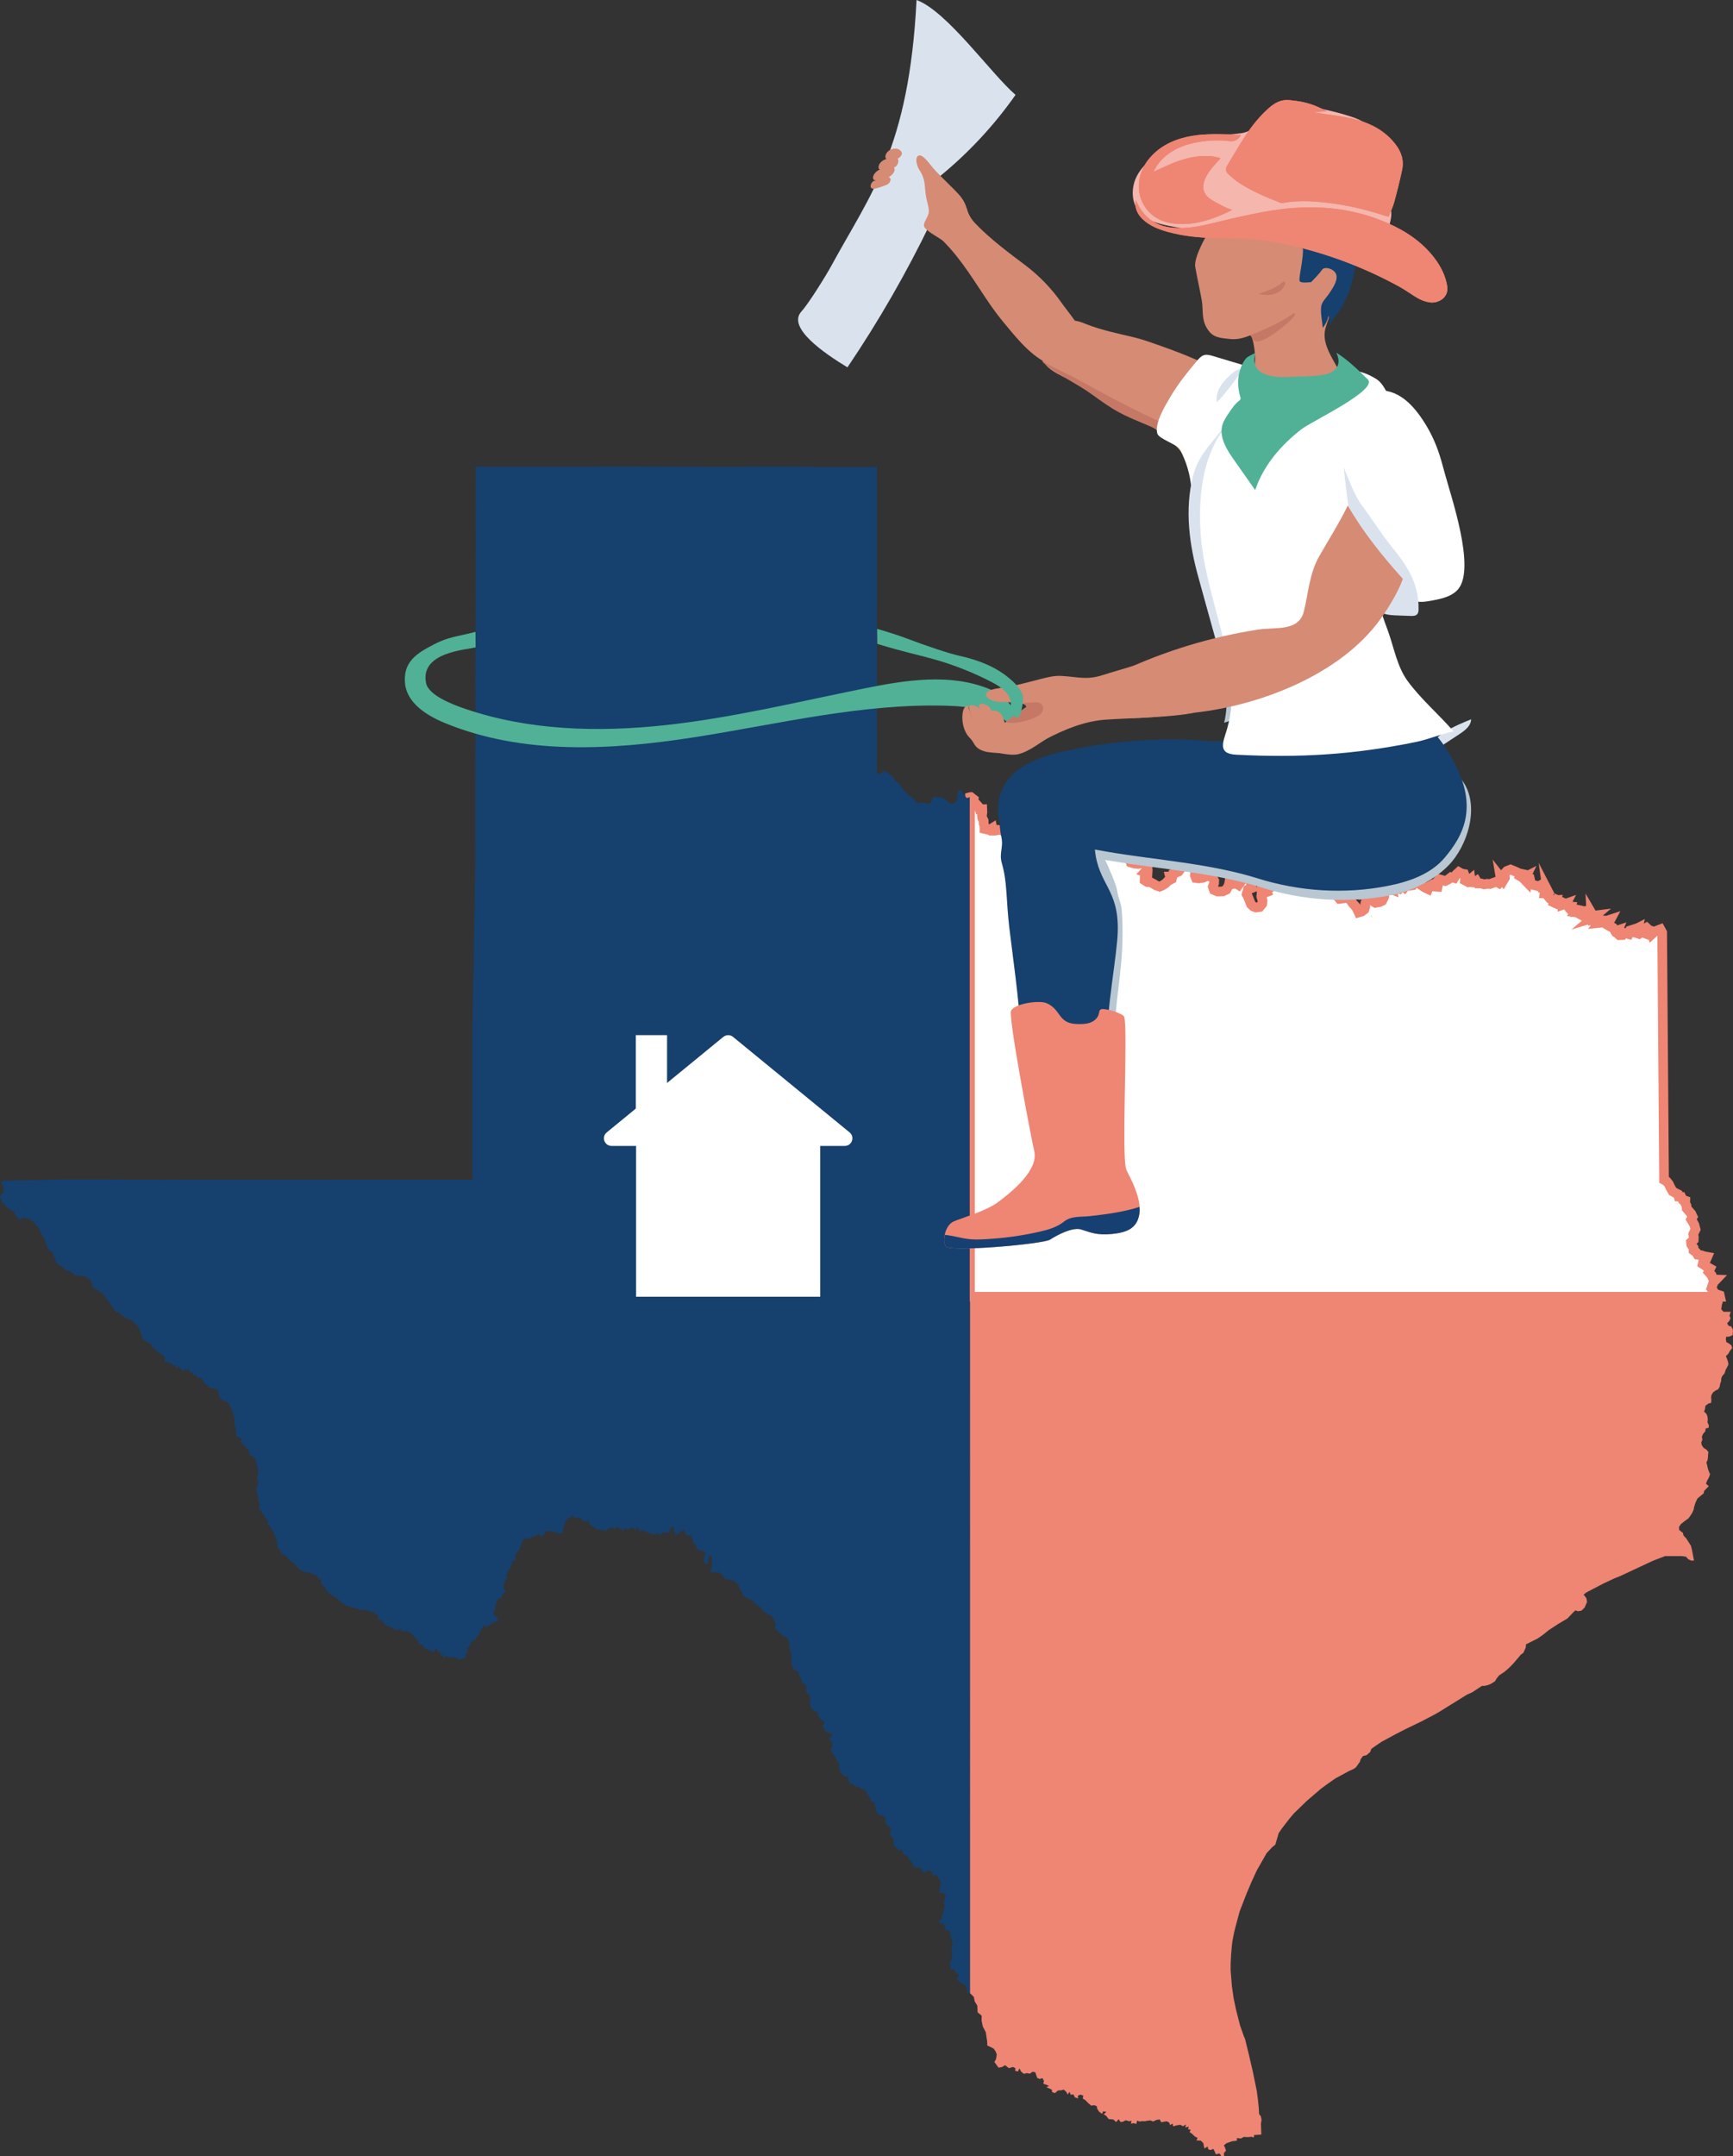 <svg xmlns="http://www.w3.org/2000/svg" id="Layer_2" data-name="Layer 2" viewBox="0 0 538.19 669.4"><rect x="0" y="0" width="538.19" height="669.4" fill="#333333" stroke="none"/><g id="Illustration"><g><path id="white_background" data-name="white background" d="m301.37,247.44l-.12.03v155.09h232.92l-.1-.45-1.57-.52-.42-.8-.61-.81.28-.79.36-1.11.83-.87-.86-.03-.54-1.32-.93-1.02.48-1.03-1.18-.67-1.13-.74.17-.83.87-.54.38-.87-1.06-.19-.8-.29-1.13-.16-.48-.77-.79-.58v-.8s-.7-1-.7-1l-.09-.76.84-.74.04-.86-.2-.84.35-.76.38-.79-.36-1.35-.51-.93-.49-.79.47-.83-.42-.89-.73-.86-.71-.83-.07-.83-.39-.79.03-.8-.83-.29-.44-.89-.81-.06-.22-.77-.76-.38-.87-.47-.76-1.35-.45-.96-.67-.83-.8-.44v-1.25s-.58-75.56-.58-75.56l-.55-1-.77.29-.97.41-.76.7-.23-.89-.81-.25-.8-.74-.83.48-.81.23.92.15.07.83-.87-.32-.76.55-.77-.26.26-.8.17-.79-.83.42-.48.96-.77.07.39-.9-.81.26-.45,1.09-.86-.23-.8-.25-.36.79-.83.03-.81-.76.33-.76-.81.26-.68-1.06-.86-.35-.76-.45.36-.84.48-.9-.8.26-.96.61-.81.09-.95.1.65-.8-.79-.04-1.25.06.33-.97-1.11.33,1.06-.9-.8.1-.51-.87.04.84-.81-.15-.79-.17-.74.54-.81-.45.97-.09.29-1.12-.86.2-1.05.38-1.38-.2.51-.87-1.13-.25.73.81-.81.16-.74-.84.25-.81-.86-.09-.81-.42.2-.39-1.16.41v-.77s-.77-.35-.77-.35l.12.84-.87.07-1.05-.48.36-.81-.81.03-.76-.39-.71-.84.29-.89-.49-.95.13.93h-1s.16-1.06.16-1.06l-.84-.33-.33-1.22-.81.47-.95-.26-1.37-.31-.23-.87-.22-.99-.77-.16-.15,1.24-.74-.77.44-.9-.84.42-.87-.52.42-.76-.74-.16-1.32-.6-1.4-.58-1.12.44-.73.76.09,1.35-.55.93-.8-1.02.15.9-.67.86-.81-.44-.96.35-1.02.38-.87-.09-.87.2-.93-.29h-1.06s-.47-.8-.47-.8l-.76.49-.93-.06-.13-.97-.95.8-.77-.41.09-1.08-.35-.92-.8-.13-.83-.47-.79.73-.67,1.12-.92-.25-.99.76-.87.42-.8-.25-1.03-.29-.7.77.33.79-.16.77-1-.07-.8-.52-.79.42-.38.9-.76-.35-.76-.47-1.15-.8-1.51-.8-.65,1.22-1.08.17-.84-.32-.65.87-.8-.55-.76.93-.97-.32-1.18-.13.09.74-1.16-.47-.89.15-.41.9-.81.42.79-.07-.12,1.24-.64,1.28-.8.39-1.28.22-1.06-.67-.96-.44-.79.45-.35.86v1.02s-.25.83-.25.83l-.84.65-.95.28-.42-.89-.38-.76-.81-.86-.74-.96-.77-1.05-.76-.07-.77.23-1.29.15-.64-.76-.06-.92-.58-.84-.77.23h-.9s-.81-.57-.81-.57l-1.48-1.06,1.29-1.12.19-1-1.45.06-1.85-.87-.42,1.38-.04,1.05-.81,1.37-.84.23-.86.22-1-.19-.28-.92-.7-1.02-.76-.17-1.11.2-.07.76-.77.16-.93-.9-.52-1.4-.03-.83-.19-1.25-.95-1-1.13.71-.86.44-.9-.63v.81s.41,1.34.41,1.34v.8l-.51.86-.99,1.21-1.02.35-.84-1.03-.84.93,1.45.42.15.76-1.82.65-.07.8.39,1.29-.1,1-.81.99-1.09.15-.84-.29-.77-.73-.29-.77-.31-.76-.29-.76-.44-.8.39-1.44,1.19-.47-.13-.95-.26-.96-.42-1.11-.8-.63h-.84s-.76.54-.76.54l-.16,1.12-.73,1.02-.86-.51-.96-.83-.13,1.08-.81.12-.07-.8-.15.9-.79,1.51-1.13.51-.83.04h-.83l-1.08-.48-.35-1.03.41-1.06.03-.77-.52-.9-1.5-.71-1.4.68-1.34.2-.92-.12-.32-.8.09-.84.22-.8-.8-.71-1.02-.65-1.53-.49-.9.38-.45,1-.7.93-.83.35-.87.32-.2.86h-.76l.22.93-.86.45-.79.8-.95.6-.83.35-1-.33-.87-.52-.99-.54-.95-.03-.84-.54.03-1.12.81-.1.07-1.16-.77-.23.71-.77.16-1.56-.77-.74-.79.32-1.51.28-1.13-.13-1.12-.32-.28-.83-.68-.77.77-.45-1.12-.9-.26-.93.68-.83.49-.92-.45-.9-.25-.93-1.13.47-1.38,1.5-1.59-.33-.95-.67-.99.25-.97-.06-.81-.19-1.03-.81-1.75-.23-.77.84-.47.86-.48,1.41-.77.35-.84.6-.92.38-.95-.22-.92-.79-.8-1.05-.97-1.27-.97-.9-1.34-.25-1.6-.09-1.16.96-.79.15-.84.03-.93.48-.79-.54-1.25-.32-.79-.76-.9.09-1.27.33-.79-.92-.9-.45-.77-.74-1.59-.42-.58-.79-.87.38-.92.26-.81.29-.77-.42-1.06-.09-.79.25h-.76s-.16-.79-.16-.79l-.95.6-1.48-.35v-.76l-.26-.96v-.83s-.45-.86-.45-.86l-.1-.76.16-.99-.04-.95-.83.03-.29-.77-.84-.93-.8-.6.09-.8-.92-.71h0Zm185,33.04l.15-.04.29-.76-.44.8h0Z" style="fill: #fff; stroke: #ef8573; stroke-miterlimit: 10; stroke-width: 3px;"></path><path d="m462.56,463.74c3.58.71,8.76.6,11.97-.04,4.41-.87,3.8-4.06,2.16-7.65-.92-2.01-1.79-4.98-3.43-6.26-1.21-.95-3.62-1.36-5.07-1.77-2.37-.67-5.03-1.5-7.51-1.07-3.97.69-3.5,2.54-3.22,5.84.34,4-1.27,9.17,3.95,10.66.36.1.75.2,1.16.28Z" style="fill: #d68b74; stroke-width: 0px;"></path><g><path d="m483.08,472.3c-1.68-3.54-2.57-6.93-3.86-10.84-.36-1.09-1.53-2.39-2.36-1.61-.35.33-.37.87-.48,1.34-.3,1.32-1.45,2.31-2.72,2.77-1.27.46-2.65.47-4,.46-6-.08-4.86-4.41-9.54-6.36-2.28-.95-5.32-.1-6.33,2.15-.91,2.02-.05,4.34.56,6.47,1.2,4.24-2.41,8.42-5.15,11.18-1.55,1.56-3.23,3.08-5.01,4.38-2.27,1.65-4.68,1.38-7.43.65-1.99-.53-4.15-1.4-5.99-.49-1.06.53-1.78,1.56-2.35,2.6-.44.8-.83,1.67-.81,2.58.04,2.28,2.43,3.7,4.52,4.6,3.06,1.3,6.21,2.48,9.52,2.83,2.73.29,5.5.02,8.23-.25,7.77-.77,15.54-1.55,23.32-2.32,5.21-.52,13.07.62,14.08-6.45.58-4.02-1.67-8.85-3.49-12.26-.25-.48-.49-.95-.71-1.42Z" style="fill: #ef8573; stroke-width: 0px;"></path><path d="m429.65,493.32c-1.12-.64-2.15-1.38-2.66-2.2-.64-1.03-.01-1.78.83-2.34,1.43,1.29,2.8,2.41,4.53,3.3,2.19,1.13,4.55,1.94,6.99,2.29,4.47.65,10.67.75,15.2.1,3.52-.51,7.18-2.05,10.45-3.45,2.47-1.05,4.83-1,7.45-1.33,5.17-.66,10.37-1.4,15.33-3.07.06.75.07,1.5-.03,2.22-.67,4.67-4.15,5.8-8.35,6.29-4.81.57-6.95-.46-9.64-1.26-3.73-1.1-8.71,2.42-12.42,3.1-5.72,1.06-11.33,2.43-17.14,1.02-2.57-.63-4.99-1.75-7.31-2.99-.85-.45-2.09-1.02-3.23-1.68Z" style="fill: #164071; stroke-width: 0px;"></path></g><path d="m427.39,285.85c.2.29.43.54.71.74,0,0-.24-.26-.71-.74Z" style="fill: #b8c7d2; stroke-width: 0px;"></path><path d="m425.58,284.06c.2.29.43.54.71.74,0,0-.24-.26-.71-.74Z" style="fill: #16406d; stroke-width: 0px;"></path><path d="m409.23,213.99c.35-.04.68-.12.99-.27,0,0-.34.08-.99.27Z" style="fill: #b8c7d2; stroke-width: 0px;"></path><path d="m406.8,214.72c.35-.04.68-.12.99-.27,0,0-.34.08-.99.27Z" style="fill: #16406d; stroke-width: 0px;"></path><path d="m456.87,223.29c-.04,1.39-.92,2.49-2,3.41-.53.45-1.11.85-1.68,1.22-1.78,1.17-3.56,2.33-5.33,3.5-1.47.96-3.06,2.13-4.7,2.2,1.52-5.48,9.06-8.41,13.71-10.33Z" style="fill: #dae3ed; stroke-width: 0px;"></path><path id="redfill" d="m301.25,402.55v216.28h.09l1.09,1.09.26,1.35.81,1.34.1,2.09,1.27,1.03-.04,1.51.39,1.85.92,1.77.44,2.97.03,1.18.95.41,1.03.55.57.8.38.92-.1.9-.17.76-.47.76.57.76.73,1.02,1.12-.23.93-.57,1.16.95,1.21-.38.8.33-.06.84.86.22.47-.95.52,1,.9.71.77-.25,1.08.17.8-.6.84.17.32.89.26.84.76.35.89-.25.45.8-.16.96.96.29.79.36-.8.42.77.31.93.45.06.76.9.28.92-.8.97-.06.86-.22.83.8.33.76.6-.86.38.89.84-.09.45.92,1.02.33-.1-.86.83-.33.86.33-.16.9.79.47.93.96.9.76.92-.13.81.31.12.76.6.96.93.65.31-.77,1.02.16-.84.74.8.52.74.96,1.47.15.84.77.83-.87.52.86.77-.06.86-.47,1.03.29.8-.07-.2.89.77-.22.9.25.26-1.02.84.28.76-.13.76.04.99-.19.81-.07.81.35,1-.49,1.03-.17.49.89.97-.19.76-.12.76.42.26.77.76-.49.19.87,1-.29,1.25-.19.77.45.96-.55-.23.92,1.12-.25-.25.83.81.09-.31.77.79.58.87.83.8.38-.35.79,1.35.07.81.81.12.84.22.8.97-.63.22.9.77.2.76-.36.45.81.35.87,1.15-.25.6.86.83-.13-.1-.81.68-.79-.29-.9-.36-.77.8-.64.9-.32.76-.28.77-.09.8-.1v-.81l1.29.13.81-.48.81.04h.76s.81-.1.81-.1l.81.23.03-.76,2.27-.15-.12-3.4.19-1.13-.2-1.09-.57-.8-.1-2.01-.28-2.59-.32-2.47-1.28-6.24-1.15-4.95-1.21-4.96-.44-1.03-1.11-3.16-1.28-5-.73-3.49-.55-3.87-.28-3.51-.1-1.27v-2.01l.15-2.9.25-2.94.17-1.31.52-2.66.33-1.34,1.29-4.82.28-.83,2.07-5.31,1.43-3.35,1.63-3.55,3.08-5.4,1.69-1.8,1-.83,1.02-3.52.86-1.28,1.22-1.61,1.38-1.76,1.27-1.5,4.02-3.9,4.34-3.72,1.82-1.35,2.68-1.88,4.32-2.34,1.24-.54.83-.55,1.25-1.73.28-.9.71-.92,1.09-.26,1.11-.97.36-.97.93-.67,2.18-1.5,4.36-2.36,3.1-1.59,5.14-2.49,3.99-2.09,1.13-.64,8.87-5.5,1.64-.74,3.03-1.99h.77s.96-.22.96-.22l1-.38,1.28-.81.49-.81.79-1.02,1.56-1.03,1.05-.87.86-.8,1.05-1.09,2.26-2.66.8-.58.71-1.63.1-1,3.54-1.77,1.5-1.02,2.12-1.69,2.95-1.92,2.76-1.63,1.29-1.38,1.13-1.12.86.26,1.08-.19.97-.95.74-1.72-.17-1.13-.89-1.21,1.03-.73,5.15-2.69,3.29-1.54,2.01-.81,10.05-4.7,3.75-1.44h5.24l1.27.17.7.8.89.41h.9s-.58-3.08-.58-3.08l-.36-1.5-1.5-2.34-.8-.84-.2-.83-1.15-.89-.06-.97.58-.87,1.13-.9,1.27-.92,1.02-1.48.54-1.18.15-.83.42-1.34.61-1.29.87-.73,1.08-.89.15-.77,1.41-1.43-.86-.8.35-.89.6-1.11.32-.93-.41-.95-.31-.92-.17-.87-.25-.89.38-.79.1-.81.04-.81.13-.8-.58-.76-.9-.54-.63-.92-.13-.81.35-.86-.17-.93.39-.87.7-.83.1-.84.9-.19.09-.76-.44-.99.1-.8-.07-.86-.28-.84-.8-.81.28-.76.15-1.05.99-.71.77-.17.07-.8-.07-.83.09-.79.51-.83.77-.58.83-.39.45-.8.16-.9.31-.87.03-.8.32-.77.71-.81.35-1.12.44-.79.42-.87-.15-.83-.29-.81-.35-.93.77-.76.44-.84.71-.86-.19-.84-.79-.61-.8-.45-.16-.77.07-.87.9-.03,1.12-.48.09-1.08-.04-.76-.48-.84-.8-.22-.47-.77.73-.81.33-.76-.33-.83.32-.99.07-.2h-2.05l-.12.09-.06-.09-.71-.74.19-1.38.29-.92-.81-.36v-.9s-.07-.33-.07-.33h-232.92,0Z" style="fill: #ef8573; stroke-width: 0px;"></path><path id="bluefill" d="m185.4,144.86h-37.72s.04,24.63.04,24.63l-.06,8.6.04,1.64-.09,32.79.03,5.46-.06,34.57.03,14.32-.87,50.19v49.17s-89.65.01-89.65.01l-35.88-.12-20.27.38-.77.89.79.6.16.77-.36.84.51.58-.9.51-.38.83.33.9.36.9.99.81.57.86,1.03.54,1.11.63.31.83.76,1,.84.63.89-.52,1.19.12.95.29,1.54,1.11.23.77.93.79.63,1.63,1.27,2.04.28.92.33.8.32,1.24,1.4,1,.9,2.01.25,1.05.76.84,1,.36.77.87,1.02.6.96.15,1.37,1.21,2.9.26,2.09,1.35.25,1.25.65,1.31,1.16.29.51.83.89.06.77,1.18.58.84.73.87.99,1.37.6.96.68.92.87-.03,1.29,1.37,2.62,1.16.8.73,1.18,1.18.54.86.23,1.05.44,1.03.22.86.84.63.93.57.74.26.64,1.24.89.81.83.63.77.64,1.05.54.22.89-.28.81.9.2.81.23.93.61.79.28.38.81.8-.61.55.81.77.63.92-.41.8-.16.35.96.84.09.39.81.77.06.23.76.92.06.77.33.31.84.65.81.79.31.33.8.79-.07.81.36.79.03.64,1.12.1.76.15,1.02.84.55.8.39.76.2.57.8.49.99.33.76.29.89.35.87.22.81-.1.77v.96s.36.96.36.96l.15.76v.76s.13,1.16.13,1.16l.95.61.79.31-.47.8.61.84.79.57.38.79.74.26.13.95.31.93,1.09.45.74.9.15,1.08.26.86.33.95v.81s-.07.92-.07.92l-.25.76.16.83.19,1.05-.16.84-.51.76.12.95.31.81.12.77.19.8v.81s.52.77.52.77l-.33.84.06.81.86.99.51.87.67.93.67.9-.23.79.76.68.42.9.65.8.35.81.26.89.44.81.16.83.06.86v.77l.76.63.36.76.39.76.8.31.79.58.67.77,2.39,2.15.51.8.79.36,1.29.65.79-.03.8.19,1.29.63.96.45.26.93.89-.1-.13.77.09.8,1.19,1.09.31.8.7.8.77.55.83.6.81.44.9.81.79.58.79.67.87.38,1,.41,1.11.26.86.16,1.02.51.8-.13.79.12,1.06.17.77.44.9-.06.58.76.86.32-.09.79.15.77.9-.23.51.79.57.8.87.45.77.25.8.25.7.77.76-.03.89-.33.81.76,1.09-.2.86.45.81.39.49.77.83.81.93.96-.06.92.84-.12.7.83.74.7.84.26.83.44.87.04.23-.86.84.38.03.8.81-.32-.09.96.89.1.32,1.19.49-.95,1.28.57.87-.15.95.17,1.13.58.8-.26,1.13-.33v-.79s.77-1.28.77-1.28l-.29-.89.8-.77.35-.79.52-.76,1.03-.28.15-.84.86-.8.28-.89.49-.76.61-1.08.97.33.77-.45.8-.54.8-.51.84-.2.42-.83-.79-.76-.77-.7.15-.79.61-.86-.2-.76.33-.84.49-1.29,1.12-.61.51-1.15.8-.7-.55-.76-.16-.81.29-.89.31-.9.64-.77-.28-.86.42-1.27.77-.7.03-.86.64-.92-.13-.89.77.25.32-.79-.13-1.21.79-.89.58-.77.36-.95.39-1.03.33-1.03.89-.36h1.27s.8-.6.8-.6l.84-.07,1.09-.9.33.93.83-.31.86-.52-.17-.89.81.1,1.15.03.92.16.89.22.87.39.8-.32.32-.9.16-.87.45-1.37.49-1.06.76-.28.8-.71,1.19.64.76-.16.76.16.6.79,1.03.25.99-.13.1.96,1,.7.81.52.81.45.86.06.89.23.96.06.87-.81h.92s.77.25.77.25l.84-.79.52.83.76-.17.26.83.73-.76,1.47.2.81-.65.74.68.77.09-.28-.77.79.39.29.97,1.05-.47,1.02.55.84.25.8.54,1.12.04.81-.49.7.81.73-.81.96-.17,1.28.04.19-1.24,1.06-.6.16,1.12.31,1.4,1.12-.25.99-.96.95-.19.03.79.7,1.03,1.61-.55-.68.77.76.61v.99l1.03,1.02.19,1.11.87.42,1.77.58.06.77-.49,1.6.06.8.86.71.54-.95v-.79s.36-1.15.36-1.15l.76.29-.07.97.07,2.34-.44.97.26.81,1.12-.1,1.43.1.86.8.81,1.32.9-.06,1.08.38,1.09.32.83.81.55.87.19.93.8.97.2.83.77.52.97.6.93.2.84,1,.97.73.93.64.71,1.13,1.05.63.93.47.77.35.49.92.45.86.31.76-.36,1.08.67.8.89.89,1.15.95,1.06.47.55.9.26.87.04,1.29.12.81.26.79.19.95.03.93v.81s-.12.84-.12.84l.51.79.1.79.92.48.89.61.07.83.73,1.19.1,1.09.99.49.54.83-.13,1.06.13.9.77.45.32.89v.76l-.15,1.28.58,1.59h.03s.86.55.86.55l1.18.49-.12.99.76,1.02,1.34,1.02-.57,1.22.45.97.49.8,1.06.31.97.33-.23.76-.96.55.68.79.54.8.03.77-.51,1.21.32.87,1,1.35.55,1.13.63.86.04.77.17,1.5.64,1,.87.8,1.18.35.15,1.05.25.76.92.22,1.03.87h.79l.89.61,1.45.54.51,1.18.67.96.38,1.09,1,.49.23.77.13.8.28.92.39.83.79.6,1.12.31.73.77-.28.9.54,1.08,1.06.74.25.95-.42.87.44.95.73.89.09,1.24.16.9,1.03.77.48.79.81-.54.31.74.38,1.13,1.06.17.52.99,1.03,1.31.45.95.92.52.83-.17.86.55-.03.83.81.2.95-.54.9-.04.67.99-.04.8.97-.6.77,1.12.8.95-.09.95-.15.9-.13.8-.03,1.08.97-.17.86.58-.17,1.22-.41,1.22.33,1.34-.22.96-.26.93-.35.93-.06,1-.92.49.42.97.83-.1.55.8.26,1.47,1.18-.2.45,1.34-.06.89.41.83.26,1.27-.47,1.08.26.81-.07.9.12,1.21-.17.8-.65,1.19.28,1.03.2.92.96-.13.48.97,1.12.97-.71.83.23.81,1.11.76.97.31.64.79.2,2.01.8.03V247.47l-.92.29-.84-1.05-.77-1.27-.9-.06-.49,1.24.15.9-.25.77-.76.99-.99.32-.8-.44-.65-.76-1.05-.67-.81-.26-.92.06-.86-.2-.9.48v.8s-.64.81-.64.81l-.99.06-.99-.44-.95.23-.97-.03-.81-.8-.49-.79-1.12-.52-.76-.99-.86-.63-.9-1.31-.71-.96-.83-.57-.64-.79-.65-.95-.77-.57-1.27-.9-.8-.09-.73.8-1.18.09v-95.29h-20.3v-.12h-19.76l-5,.04-41.96-.07h0Z" style="fill: #16406d; stroke-width: 0px;"></path><g><rect x="197.54" y="351.55" width="57.18" height="51" style="fill: #fff; stroke-width: 0px;"></rect><path d="m224.63,321.88l-36.21,29.66c-1.72,1.4-.72,4.19,1.5,4.19h72.43c2.22,0,3.21-2.78,1.5-4.19l-36.21-29.66c-.87-.71-2.12-.71-2.99,0Z" style="fill: #fff; stroke-width: 0px;"></path><rect x="197.46" y="321.34" width="9.7" height="32.29" style="fill: #fff; stroke-width: 0px;"></rect></g><path d="m330.17,264.84c-2.61-.94-4.9-2.42-6.47-4.86-1.76-2.73-2.6-5.95-3.07-9.17-.15-1.04-.26-2.12.03-3.13,1.64-5.69,8.68-3.3,12.68-3.14,6.96.27,14.08-.32,20.99-1.12,22.3-2.58,44.27-8.95,63.49-20.75.95-.58,1.68-1.27,2.24-2.02,4.58,2.76,9.14,5.55,13.68,8.38,6.42,3.99,14.33,6.58,19.54,12.28,6.45,7.05,3.27,19.44-2.43,26.23-4.32,5.15-12.01,9.02-18.6,10.32-13.47,2.65-27.44,1.74-40.51-2.36-14.57-4.57-31.22-5.64-46.37-8.2-4.66-.79-10.48-.75-15.21-2.45Z" style="fill: #b8c7d2; stroke-width: 0px;"></path><path d="m323.51,265.32c-6.03,2.08-10.38-1.06-12.17-6.84-.84-2.72-1.69-5.52-1.42-8.36,1.28-13.34,15.88-16.1,26.3-18.04,13.38-2.49,27.13-3.19,40.69-1.9,4.78-.57,12.35,1.22,16.75-.7,5.58-2.43,10.48-11.44,12.42-17.21,8.56,5.04,22.88,3.8,31.31,9.04,6.42,3.99,9.37,6.96,13.26,13.63,8.97,15.36,3.73,24.47-1.96,31.27-4.32,5.15-11.1,7.51-17.7,8.8-13.47,2.65-27.44,1.74-40.51-2.36-14.57-4.57-31.22-5.64-46.37-8.2-5.17-.88-11.33-2.4-16.49-.66-1.5.51-2.83,1.07-4.11,1.51Z" style="fill: #16406d; stroke-width: 0px;"></path><path d="m384.31,222.32c-.65-2.83-1.87-5.52-3.56-7.88.39,3.3.19,6.67-.59,9.91,1.83-.48,3.55-1.35,5.02-2.54" style="fill: #b8c7d2; stroke-width: 0px;"></path><g><path d="m343.07,359.13c-1.61.54-3.94.54-5.14.71-.93.13-11.74,1.95-11.9,1.17-.8-3.87-.38-8.02-1.36-11.66-.65-2.4-1.12-4.85-1.4-7.32-.02-.17-.03-.37.07-.51.09-.12.25-.18.39-.22,5.19-1.61,11.35-1.42,16.69-.9,1.33,2.7,1.53,5.79,2.07,8.76.42,2.3,3.61,6.94,1.99,9.09-.3.4-.8.68-1.41.89Z" style="fill: #d68b74; stroke-width: 0px;"></path><path d="m329.29,334.85c-.35-4.56-1.05-9.09-1.99-13.56-2.78-13.16-5.48-26.3-8.05-39.5-1.64-8.4-3.65-16.02-3.11-23.87.84-1.89,1.59-3.83,2.27-5.81.59-1.73,1.16-3.42,1.73-5.09,1.66-1.69,3.47-3.26,5.44-4.69,1,.34,2.13.48,3.4.34.46.06.92.09,1.39.14,1.27,2.76-4.22,20.69-1.82,22.21,3.68,2.3,12.85-2.09,15.03,2.7.68,1.49,3.12,7.02,3.37,8.81.36,2.61,1.21,3.49,1.41,6.11.41,5.49.3,10.99-.19,16.47-.85,9.48-2.78,19.22-1.76,28.63.51,4.69,1.88,9.24,2.37,13.92.13,1.29.83,4.34-.25,5.29-1.06.92-6.31.22-7.77.26-3.77.1-8.83.31-11.77-2.47,2.05-1.29.47-7.77.3-9.89Z" style="fill: #b8c7d2; stroke-width: 0px;"></path><path d="m320.04,334.79c-.22-4.55-3.11-10.82-3.21-15.37-.17-7.74-2.51-23.95-3.41-31.64-.99-8.49-.57-13.82-2.27-19.71-.97-3.35.56-4.86-.18-8.27-.89-4.09-.71-8.32,1.04-12.16.75-1.65,1.63-3.44,3.21-4.34,2.36-1.33,4.8-2.67,7.5-3.14,1.68-.29,3.4-.24,5.1-.07,2.46.26,4.92.79,7.15,1.86,2.11,1.01,3.72,2.45,5.13,4.28s3.18,3.33,4.26,5.52c-3.25,3.29-5.12,7.45-4.14,13.6,1.62,10.15,8.09,11.48,6.73,26.64-.85,9.48-4.07,26.72-3.05,36.13.4,3.66,1.32,7.22,1.93,10.85.41,2.76.81,5.48,1.13,8.26-6.73.49-13.5.4-20.21-.27-3.53-.35-5.44.28-6.26-3.21-.66-2.82-.29-6.08-.43-8.96Z" style="fill: #16406d; stroke-width: 0px;"></path><g><path d="m349.8,363.15c-1.63-3.56.56-43.57-.68-47.5-.34-1.09-6.56-2.99-7.4-2.22-.36.32-.38.86-.49,1.33-.31,1.31-1.48,2.29-2.76,2.73-1.28.44-2.66.44-4.01.4-6-.16-4.8-4.48-9.45-6.48-2.26-.98-9.98.13-11.02,2.37-.93,2.01,6.59,41.21,7.16,43.35,1.61,5.99-6.86,12.84-11.31,16.13-3.69,2.73-10.91,4.72-13.63,5.9s-3.61,5.87-2.53,7.75,30.3-.7,32.43-2.09c2.13-1.4,6.98-3.97,9.66-3.14,2.68.83,4.81,1.89,9.62,1.39,4.21-.44,7.7-1.52,8.43-6.18.63-4.01-1.55-8.87-3.32-12.3-.25-.48-.48-.95-.69-1.43Z" style="fill: #ef8573; stroke-width: 0px;"></path><path d="m294.07,383.42c2.3.28,4.52.98,6.84,1.23s4.73.08,7.08-.09c5.03-.35,10.03-1.09,14.95-2.22,2.68-.61,5.36-1.41,7.54-3.15,2.24-1.78,5.24-1.35,8.04-1.67,5.18-.59,10.39-1.26,15.37-2.86.05.76.05,1.5-.06,2.22-.73,4.66-4.23,5.74-8.43,6.18-4.81.51-6.94-.56-9.62-1.39-2.68-.83-7.53,1.75-9.66,3.14-2.13,1.4-31.34,3.97-32.43,2.1-.59-1.01-.55-2.46-.28-3.56.23.02.45.04.68.06Z" style="fill: #164071; stroke-width: 0px;"></path></g></g><path d="m291.67,54.9c9.02-7.34,17.02-15.93,23.71-25.45-7.65-6.59-21.25-25.97-30.74-29.45-2.35,46.17-14.41,60.33-26.33,82.27-1.67,3.08-7.07,11.83-9.43,14.43-4.53,4.98,6.98,12.91,14.3,17.34,9.69-14.33,18.34-29.36,25.86-44.95" style="fill: #dae3ed; stroke-width: 0px;"></path><path d="m377.26,129.04c-5.65-1.74-17.15-4.21-22.79-5.95-2.6-.8-5.86-1.54-8.37-2.51-2.63-1.02-4.02-1.97-4.71-3.03,1.18,2.29,4.03,3.65,6.7,4.79,4.87,2.09,7.99,1.95,12.87,4.04,1.72.74,13.8,5.35,15.52,4.46l2.83-5.44c-.74,1.14-1.53,2.21-2.04,3.63Z" style="fill: #dae3ed; stroke-width: 0px;"></path><path d="m374.8,72.9s-4.13,6.91-3.61,10.01c.52,3.1,2.03,9.72,2.18,11.5.26,3.01-.15,5.38,1.93,8.21,1.33,1.81,2.83,2.2,5.56,2.5,2.04.22,3.46.52,7.42-1,.69-.26,2.4,7.34.87,11.67-1.82,5.17-3.87,14.16,2.1,17.55,2.72,1.55,6.03,1.58,9.14,1.23,3.6-.4,7.21-1.27,10.35-3.09,3.14-1.82,5.77-4.67,6.82-8.14,2.09-6.93-7.92-13.82-5.95-21.36.95-3.63,6.53-16.49,4.87-21.93-1.66-5.44-21.39-23.06-29.83-20.33-2.49.81-8.73.18-11.85,13.18Z" style="fill: #d68b74; stroke-width: 0px;"></path><path d="m423.14,73.05c.29-4.38,1.61-8.63,2.48-12.95-2.29.43-4.44.02-6.31-2.17-2.45-2.87-3.44-3.32-9.82-5.75-6.18-2.36-14.59-.15-19.14.46-12.04,1.62-15.59,14.58-15.52,16.73.08,2.48.53,3.48.77,1.98,1.05-6.6,10.75-11.27,10.58-10.28-.17.99,1.1,3.32,3.41,6.27,3.16,4.05,9.42,7.11,15.03,9.89.26,2.76-1.41,9.25-1,10.03s3.56.31,3.56.31c0,0,2.62-2.62,3.38-3.82.76-1.2,4.02-.3,4.47,1.66.44,1.96-1.47,4.48-2.23,5.68-.94,1.48-2.3,2.43-2.52,4.22-.23,1.95.38,4.48.51,6.47.89-1.1,1.53-2.42,1.83-3.81.14.99.27,1.98.41,2.97-.11-.77,2.94-4.21,3.43-5.08,1.08-1.91,1.99-3.91,2.72-5.98,1.48-4.14,1.85-8.5,2.95-12.73,1.3-5.01-.16-5.46,1.01-4.09Zm-31.58-12.55c.92,2.01,2.3,6.04,4.85,9.25-8.64-6.51-4.85-9.25-4.85-9.25Z" style="fill: #16406d; stroke-width: 0px;"></path><path d="m401.91,97.19c-.07-.02-1.07.7-1.15.75-.98.62-1.99,1.22-3.02,1.79-2.76,1.54-5.67,2.83-8.74,4.03-.92.36-.45.57-.18,1.09.14.26.2.55.43.77,1.45,1.45,5.66-1.56,6.65-2.24.7-.48,7.59-5.49,6.01-6.19Z" style="fill: #c67866; stroke-width: 0px;"></path><path d="m390.8,91.23s5.11-1.51,7.04-3.25c1.93-1.74,1.65,1.27-.91,2.76-2.56,1.49-6.14.49-6.14.49Z" style="fill: #c67866; stroke-width: 0px;"></path><path d="m324.32,112.74c-.29-.41-.53-.85-.71-1.33-1.81-4.79,5.58-12.42,10.32-11.84,1.22.15,2.37.65,3.52,1.1,4.83,1.89,9.85,2.87,14.85,4.08,2.88.7,5.72,1.77,8.51,2.75,3.63,1.28,7.22,2.66,10.75,4.2.85.37,10.37,5.14,10.28,5.26-1.76,2.43-2.05,3-3.85,7.41-2.2,5.4-2.78,6.24-5.44,11.32-.05.09-.07.19-.11.29-.05-.04-2.07,3.88-2.29,4.11-2.36,2.51-2.61.72-5.01-1.69-4.55-4.57-10.23-7.81-15.79-10.99-4.46-2.54-8.92-5.09-13.37-7.63-3.42-1.95-9.37-3.8-11.66-7.07Z" style="fill: #d68b74; stroke-width: 0px;"></path><path d="m370.75,135.37c-8.43-3.27-16.6-7.19-24.61-11.39-4.13-2.17-8.22-4.41-12.3-6.68-.97-.54-10.18-4.78-10.28-5.51.06.43.4.75.73,1.03,4.44,3.74,10.07,6.18,14.85,9.65,2.62,1.9,5.25,3.81,8.09,5.38,4.8,2.66,10.15,4.21,14.9,6.96,2.99,1.73,10.6,9.25,10.07,1.11-.49-.18-.97-.37-1.46-.56Z" style="fill: #c67866; stroke-width: 0px;"></path><path d="m369.72,159.03c-.44,5.54.41,10.63,1.68,16.18,2.75,12.02,8.34,23.25,10.41,35.45.96,5.65.81,10.12-.7,15.48-1.12,3.98-3.3,7.84,2.78,8.15,19.81,1,36.42.01,55.86-3.96,3.92-.8,7.68-2.48,11.65-3.29-4.54-5.25-10.21-10.07-14.28-15.66-3.28-4.49-4.23-10.46-6.11-15.59-2.75-7.48-5.43-15.17-5.5-23.13-.04-4.82,1-9.79,3.38-14.01,1.96-3.48,5.53-5.32,6.03-9.22,1.01-7.87-1.57-28.07-7.47-31.75-5.91-3.68-8.99-2.3-8.99-2.3,0,0-4.31,11.7-15.05,14.4-4.44,1.12-12.53,1.97-14.17-3.78-.43-1.49-.36-3.07-.3-4.62.11-2.73,1.52-6.74-1.7-7.7-3.52-1.05-7.03-2.11-10.55-3.16-.91-.27-1.88-.54-2.78-.27-.88.27-1.53,1-2.13,1.71-2.97,3.51-5.87,7.11-8.21,11.08-1.59,2.7-5.07,8.28-4.18,11.51.48,1.75,6.16,3.32,7.06,5.02.97,1.83,1.76,3.75,2.35,5.73,1.18,3.96,1.57,8.17,1.08,12.27-.06.49-.11.97-.14,1.45Z" style="fill: #fff; stroke-width: 0px;"></path><path d="m377.92,124.9c-.61-3.09,1.48-6.05,3.79-8.19,1.1-1.02,3-2.66,4.5-2.14-2.63,3.39-5.28,7.23-8.29,10.33Z" style="fill: #dae3ed; stroke-width: 0px;"></path><path d="m379.98,132.83c1.03.32-8.28,7.36-7.22,30.92.78,17.3,7.56,29.6,11.19,55.65-4.05-11.36-9.99-33.83-11.73-40-2.86-10.13-4.38-21.19-1.73-31.6,1.6-6.31,5.37-9.71,9.43-14.99.02,0,.04.01.06.02Z" style="fill: #dae3ed; stroke-width: 0px;"></path><path d="m419.79,140.13c-1.56,15.65,6.01,28.55,14.03,41.2,1.32,2.09,2.81,4.31,5.14,5.14,1.84.66,3.87.31,5.8-.05,2.97-.55,6.19-1.24,8.11-3.56,5.47-6.6-2.3-28.87-4.25-36.16-.64-2.4-1.29-4.81-2.14-7.15-1.32-3.64-3.14-7.11-5.38-10.27-1.89-2.66-4.14-5.15-7.02-6.69s-6.47-1.99-9.41-.58c-5.87,2.81-4.34,12.68-4.88,18.1Z" style="fill: #fff; stroke-width: 0px;"></path><g><path d="m287.19,68.89c.46-1.08,1.35-2.32,1.27-3.49-.1-1.48-.62-2.89-.87-4.35-.57-3.27-.05-5.24-2.03-8.23-.78-1.18-1.27-3.07-.8-4.04.42-.87,1.59-.81,3.46,1.52,1.88,2.33,2.1,2.66,5.8,6.31,3.45,3.41,4.45,4.33,5.46,6.28,1.01,1.95.82,3.88,3.42,6.53,2.6,2.65,16.19,16.65,16.19,16.65,0,0-16.12,1.01-17.75-1.2-5.09-6.93-6.61-8.98-9.02-10.54-1.09-.7-5.02-2.83-5.35-4.08-.11-.4.01-.86.22-1.36Z" style="fill: #d68b74; stroke-width: 0px;"></path><path d="m311.9,100.36c-1.62-1.95-3.15-3.98-4.58-6.06-4.48-6.51-8.48-13.46-14.08-19.12-.29-.3-.58-.62-.93-.85-.73-.47-1.54-1.09-2.42-1.78.06-1.39-.1-2.8-.41-4.17-.12-.61-.27-1.21-.44-1.81.32-3.02-.13-8.97-1.51-11.68-.67-1.32-1.35-2.65-2.02-3.97-.27-.52-.54-1.08-.49-1.66.19-2.41,2.65.36,3.2,1.04,1.88,2.33,2.1,2.66,5.8,6.31,3.45,3.41,4.45,4.33,5.46,6.28,1.01,1.95.82,3.88,3.42,6.53,4.81,4.9,10.05,8.8,15.53,12.93,4.32,3.25,8.12,7.2,11.23,11.63,2.2,3.14,6.59,8.01,7.18,11.8.24,1.54.19,3.15-.35,4.62-.54,1.46-1.61,2.76-3.04,3.39-1.73.76-3.72.47-5.54-.03-6.67-1.82-11.7-8.21-16-13.4Z" style="fill: #d68b74; stroke-width: 0px;"></path><path d="m273.3,52.57c-.76.32-1.63,1-2.03,1.89s.03,1.81.79,1.39c-.24.26-.53.23-.8.37-.39.19-.72.72-.83,1.17-.6,2.39,3.44.5,4.74.05.38-.13.86-.42,1.16-.92.25-.41.29-.83.19-1.08s-.32-.36-.53-.46c.35-.21.7-.42,1.04-.76.95-.93,1.07-2.29.28-2.22.44.16,1.19-.45,1.49-1.12s.23-1.32-.03-1.73c.19.3,1.05-.74,1.18-1.02.28-.63.09-.86-.16-1.2-.48-.67-1.42-.9-2.35-.75-.67.11-1.47.48-2.03,1.23-.56.74-.64,1.86-.02,1.9-.71.2-1.51.58-2.09,1.34-.58.76-.66,1.92,0,1.91Z" style="fill: #d68b74; stroke-width: 0px;"></path></g><path d="m411.01,116.34c-3.56.6-7.04.49-10.62.69-4.84.27-12.53-.39-10.53-7.51-.02.09-2.29,1.15-2.59,1.43-.92.87-1.49,2.05-1.93,3.22-1.08,2.84-1.07,6.03-.19,8.92.09.31.2.66.04.94-.08.15-.23.26-.36.36-1.35,1.04-2.32,2.48-3.27,3.9-.9,1.34-1.82,2.74-2.1,4.34-.63,3.66,1.77,7.32,3.77,10.16,2.19,3.12,4.39,6.23,6.58,9.35,2.53-7.61,7.99-13.97,14.33-18.87,3.27-2.54,23.95-12.22,20.62-15.5-2.99-2.95-6.23-6.09-9.77-8.3,1.82,3.76-.09,6.21-3.98,6.87Z" style="fill: #50b196; stroke-width: 0px;"></path><path d="m428.64,189.8c1.61,1.4,4.14,1.17,9.43,1.4.74.03,1.58.02,2.06-.54.36-.41.4-1,.41-1.54.15-7.77-3.42-13.39-8.13-19.13-3.4-4.15-5.86-8.25-9.22-12.75-2.69-3.6-4.16-8.09-5.92-12.19,0,0,.97,9.26,2.02,15.54,1.33,7.92,4.59,15.26,6.62,22.98.9,3.41,1.58,5.23,2.74,6.23Z" style="fill: #dae3ed; stroke-width: 0px;"></path><g><path d="m418.55,156.95c-2.63,5.4-5.86,10.49-8.84,15.69-3.06,5.34-3.35,11.21-4.76,17.04-1.59,6.53-8.71,4.89-14.45,5.79-14.51,2.28-28.71,6.6-42.03,12.8-.17,4.7-.06,9.4.35,14.09.16,1.68,20.17-.9,22.09-1.11,20.42-2.24,45.22-11.75,57.7-28.93,1.83-2.53,5.31-7.79,7.06-12.61-6.37-7.09-12.32-14.46-17.11-22.75Z" style="fill: #d68b74; stroke-width: 0px;"></path><path d="m403.54,193.42c-.17.22-.36.41-.57.56,0,0-18.99,10.36-28.01,16.95" style="fill: #d68b74; stroke-width: 0px;"></path></g><g><path d="m363.4,45.91c-4.15,1.93-8.1,4.63-10.22,8.5-2.12,3.87-1.97,9.06,1.29,12.15,2.2,2.08,5.38,2.91,8.43,3.54,8.71,1.78,17.67,2.52,26.57,2.18,8.05-.3,16.23-1.46,24.09.22,3.21.69,6.28,1.83,9.29,3.07,1.42.58,2.98,1.2,4.46.76,1.85-.55,2.72-2.49,3.36-4.21.87-2.33,1.76-4.8,1.29-7.23-.37-1.91-1.54-3.62-1.86-5.54-.34-2,.28-4.05.09-6.07-.26-2.7-1.93-5.08-2.8-7.67-.7-2.09-.91-4.41-2.29-6.18-1.39-1.78-3.71-2.65-5.93-3.36-4.79-1.51-9.73-2.61-14.74-3.27-1.48-.2-3-.35-4.47-.08-6,1.11-8.72,7.96-14.76,8.67-7.7.9-14.64,1.18-21.79,4.49Z" style="fill: #f4b6ad; stroke-width: 0px;"></path><g id="T0w3Ax"><g><path d="m432.99,62.72c.9-3.3,1.73-6.61,2.44-9.95.76-3.59-.61-6.52-3.14-9.27-3.96-4.3-9.13-6.17-14.8-7.19-3.23-.58-6.5-.95-9.94-1.44,1.57-.12,2.99-.23,4.41-.34-2.33-1.32-4.76-2.29-7.36-2.85-1.31-.28-2.66-.42-4-.58-2.61-.31-4.66.79-6.48,2.39-2.91,2.56-5.29,5.53-7.37,8.7-1.98,3-3.74,6.13-5.62,9.18-.57.93-.54,1.84.24,2.57,1.14,1.06,2.32,2.13,3.64,2.96,3.9,2.47,8.15,4.32,12.49,5.99.26.1.58.15.85.11,5.33-.96,10.63-.52,15.93.22,5.36.74,10.58,2.04,15.7,3.71.34.11.69.2,1.28.36.6-1.56,1.31-3.03,1.73-4.57Zm-78.09,5.37c2.16,2.04,4.9,3.1,7.77,3.9,4.91,1.36,9.96,1.84,15.04,1.89,6.33.05,12.63.2,18.87,1.4,13.36,2.58,25.9,7.14,37.7,13.55,1.71.93,3.3,2.04,4.94,3.09,1.46.94,2.98,1.68,4.76,1.95,2.67.41,6.05-1.49,5.45-5.07-.55-3.27-2.01-6.15-4.04-8.79-3.71-4.82-8.65-8.18-14.32-10.69-11.71-5.18-23.92-5.95-36.52-3.89-6.41,1.04-12.68,2.6-18.97,4.1-3.81.9-7.67,1.56-11.64,1.14-5.09-.53-8.54-3.13-10.68-7.41-.2-.39-.39-.79-.58-1.18-.38,2.37.47,4.36,2.22,6.02Zm25.22-3.93c-1.52-.79-3.1-1.54-4.47-2.53-1.93-1.41-2.4-3.42-1.61-5.6.81-2.22,2.38-3.98,3.95-5.74.31-.35.63-.7,1.07-1.18-.62-.16-1.1-.32-1.6-.41-4.06-.73-7.96.07-11.73,1.38-2.37.82-4.61,1.97-6.9,2.98-.14.06-.27.13-.65.3,1.04-2.11,2.34-3.74,4.03-5.1,2.83-2.3,6.19-3.5,9.81-4.13,3.2-.56,6.44-.75,9.64-.33,1.83.24,2.84-.43,3.75-1.9-1.23-.06-2.39-.14-3.54-.17-4.52-.11-9.04-.22-13.47.82-4.78,1.12-8.84,3.3-11.83,7.1-3.4,4.33-3.89,10.2-1.01,14.53,2.47,3.73,6.31,5.21,10.8,5.36,5.3.18,10.11-1.46,14.77-3.62.46-.21.91-.45,1.51-.75-.97-.38-1.79-.62-2.52-1Z" style="fill: #ef8573; stroke-width: 0px;"></path><path d="m431.25,67.29c.6-1.56,1.31-3.03,1.73-4.57.9-3.3,1.73-6.61,2.44-9.95.76-3.59-.61-6.52-3.14-9.27-3.96-4.3-9.13-6.17-14.8-7.19-3.23-.58-6.5-.95-9.94-1.44,1.57-.12,2.99-.23,4.41-.34-2.33-1.32-4.76-2.29-7.36-2.85-1.31-.28-2.66-.42-4-.58-2.61-.31-4.66.79-6.48,2.39-2.91,2.56-5.29,5.53-7.37,8.7-1.98,3-3.74,6.13-5.62,9.18-.57.93-.54,1.84.24,2.57,1.14,1.06,2.32,2.13,3.64,2.96,3.9,2.47,8.15,4.32,12.49,5.99.26.1.58.15.85.11,5.33-.96,10.63-.52,15.93.22,5.36.74,10.58,2.04,15.7,3.71.34.11.69.2,1.28.36Z" style="fill: #ef8573; stroke-width: 0px;"></path><path d="m352.68,62.06c-.38,2.37.47,4.36,2.22,6.02,2.16,2.04,4.9,3.1,7.77,3.9,4.91,1.36,9.96,1.84,15.04,1.89,6.33.05,12.63.2,18.87,1.4,13.36,2.58,25.9,7.14,37.7,13.55,1.71.93,3.3,2.04,4.94,3.09,1.46.94,2.98,1.68,4.76,1.95,2.67.41,6.05-1.49,5.45-5.07-.55-3.27-2.01-6.15-4.04-8.79-3.71-4.82-8.65-8.18-14.32-10.69-11.71-5.18-23.92-5.95-36.52-3.89-6.41,1.04-12.68,2.6-18.97,4.1-3.81.9-7.67,1.56-11.64,1.14-5.09-.53-8.54-3.13-10.68-7.41-.2-.39-.39-.79-.58-1.18Z" style="fill: #ef8573; stroke-width: 0px;"></path><path d="m382.64,65.15c-.97-.38-1.79-.62-2.52-1-1.52-.79-3.1-1.54-4.47-2.53-1.93-1.41-2.4-3.42-1.61-5.6.81-2.22,2.38-3.98,3.95-5.74.31-.35.63-.7,1.07-1.18-.62-.16-1.1-.32-1.6-.41-4.06-.73-7.96.07-11.73,1.38-2.37.82-4.61,1.97-6.9,2.98-.14.06-.27.13-.65.3,1.04-2.11,2.34-3.74,4.03-5.1,2.83-2.3,6.19-3.5,9.81-4.13,3.2-.56,6.44-.75,9.64-.33,1.83.24,2.84-.43,3.75-1.9-1.23-.06-2.39-.14-3.54-.17-4.52-.11-9.04-.22-13.47.82-4.78,1.12-8.84,3.3-11.83,7.1-3.4,4.33-3.89,10.2-1.01,14.53,2.47,3.73,6.31,5.21,10.8,5.36,5.3.18,10.11-1.46,14.77-3.62.46-.21.91-.45,1.51-.75Z" style="fill: #ef8573; stroke-width: 0px;"></path></g></g></g><path d="m134.5,200.18c-4.8,2.51-9.4,5.15-8.72,11.99.6,6.04,6.65,9.91,12.26,12.23,24.31,10.05,51.79,8.51,77.78,4.44,25.99-4.07,51.87-10.52,78.17-9.76,7.57.22,15.86,1.39,20.97,6.99,2.42-4.87-2.77-10.16-7.81-12.21-12.15-4.92-25.88-2.74-38.73-.15-20.55,4.14-40.99,9.14-61.83,11.4-20.84,2.26-42.35,1.69-62.19-5.09-3.71-1.27-11.3-4.12-12.08-7.96-1.99-9.72,12.75-10.33,15.39-11.11l-.04-4.8c-6,1.58-8.29,1.47-13.17,4.02Z" style="fill: #50b196; stroke-width: 0px;"></path><g><path d="m341.07,211.85c1.37-.25,13.62-4.45,25.69-8.27,3.48,5.26,7.08,10.43,10.65,15.63-11.03,1.14-29.57,2.86-32.84,2.53-4.31-.44-3.5-9.88-3.5-9.88Z" style="fill: #d68b74; stroke-width: 0px;"></path><path d="m359.88,205.78c-.39-1.21,5.44-2.86,5.06-4.07-5.13,3.05-16.82,6.02-22.5,7.86-4.93,1.6-7.63.57-12.59.27-2.61-.16-4.17.29-9.76,1.74-6,1.55-6.47,1.58-10,2.07-3.53.49-4.31,1.65-3.67,2.61.7,1.07,2.93,1.73,4.62,1.65,1.69-.08,1.22.04,4.88.31,2.76.2,3.18,1.15,3.18,1.15l-5.54,3.88c-1.77,1.24-3.4,2.63-5.02,4.05-1.34,1.17-2.61,3.09-4.15,1.19-2.07-2.56-2.36-6.09-3.72-9.1-.04-.09-.09-.19-.17-.25-.2-.14-.47,0-.65.18-.73.72-.93,1.82-.98,2.84-.09,2.03.32,4.02,1.37,5.76.42.7,1,1.16,1.49,1.78.53.67.83,1.49,1.44,2.11,1.3,1.34,3.3,1.69,5.17,1.84,2.86.23,6.37.49,9.1-.47,2.62-.92,4.87-2.48,7.33-3.73,5.95-3.03,11.94-5.58,18.63-6.05s21.11-.73,27.5-2.16c.74-.17-6.64.73-5.97.38-1.69-5.28-3.37-10.56-5.06-15.84Z" style="fill: #d68b74; stroke-width: 0px;"></path><path d="m310.41,228.65s-2.17-7.84-2.98-8.95c-.8-1.11-3.91-2.11-3.31-.05,1.03,3.54,2.35,9.03,3.05,9.54.7.51,2.26-.33,3.24-.54Z" style="fill: #d68b74; stroke-width: 0px;"></path><path d="m307.31,229.1s-2.17-7.84-2.98-8.95c-.8-1.11-3.91-2.11-3.31-.05,1.03,3.54,2.35,9.03,3.05,9.54s2.26-.33,3.24-.54Z" style="fill: #d68b74; stroke-width: 0px;"></path><path d="m313.99,230.73s-2.17-7.84-2.98-8.95c-.8-1.11-3.91-2.11-3.31-.05,1.03,3.54,2.35,9.03,3.05,9.54.7.51,2.26-.33,3.24-.54Z" style="fill: #d68b74; stroke-width: 0px;"></path><path d="m303.17,231.82s9.37,3.21,13.04,2.31c3.67-.9,6.96-3.82,10.59-5.86,4.19-2.34,8.06-4.98,8.06-4.98-2.08-.25-12.77,6.82-20.37,7.52-6.23.57-10.8.79-11.32,1.01Z" style="fill: #d68b74; stroke-width: 0px;"></path><path d="m312.32,224.15s3.33,1.18,9.33-1.52c4.55-2.05,1.65-6.19-1.74-3.98-3.23,2.1-7.59,5.5-7.59,5.5-.74.52,0,0,0,0Z" style="fill: #c67866; stroke-width: 0px;"></path><path d="m317.62,218.28s4.59-.53,5.1.05c.29.32-3.61,1.71-3.99,1.1-.38-.61-.48-1.03-1.11-1.15Z" style="fill: #c67866; stroke-width: 0px;"></path></g><path d="m280.33,197.74q12.58,4.72,17.86,5.9c5.34,1.2,10.76,3.19,15.02,6.74,1.84,1.53,4.03,3.53,4.51,5.96.13.67-.55,7.08-2,6.39-1.01-.48-1.73-1.51-1.83-2.61-.06-.57.04-1.14.03-1.72-.07-3.05-3.04-5.13-5.75-6.55-5.81-3.04-11.94-5.47-18.26-7.23-5.53-1.54-8.98-2.16-17.46-4.73l-.06-4.65c1.33.31,6.63,2.01,7.95,2.5Z" style="fill: #50b196; stroke-width: 0px;"></path></g></g></svg>